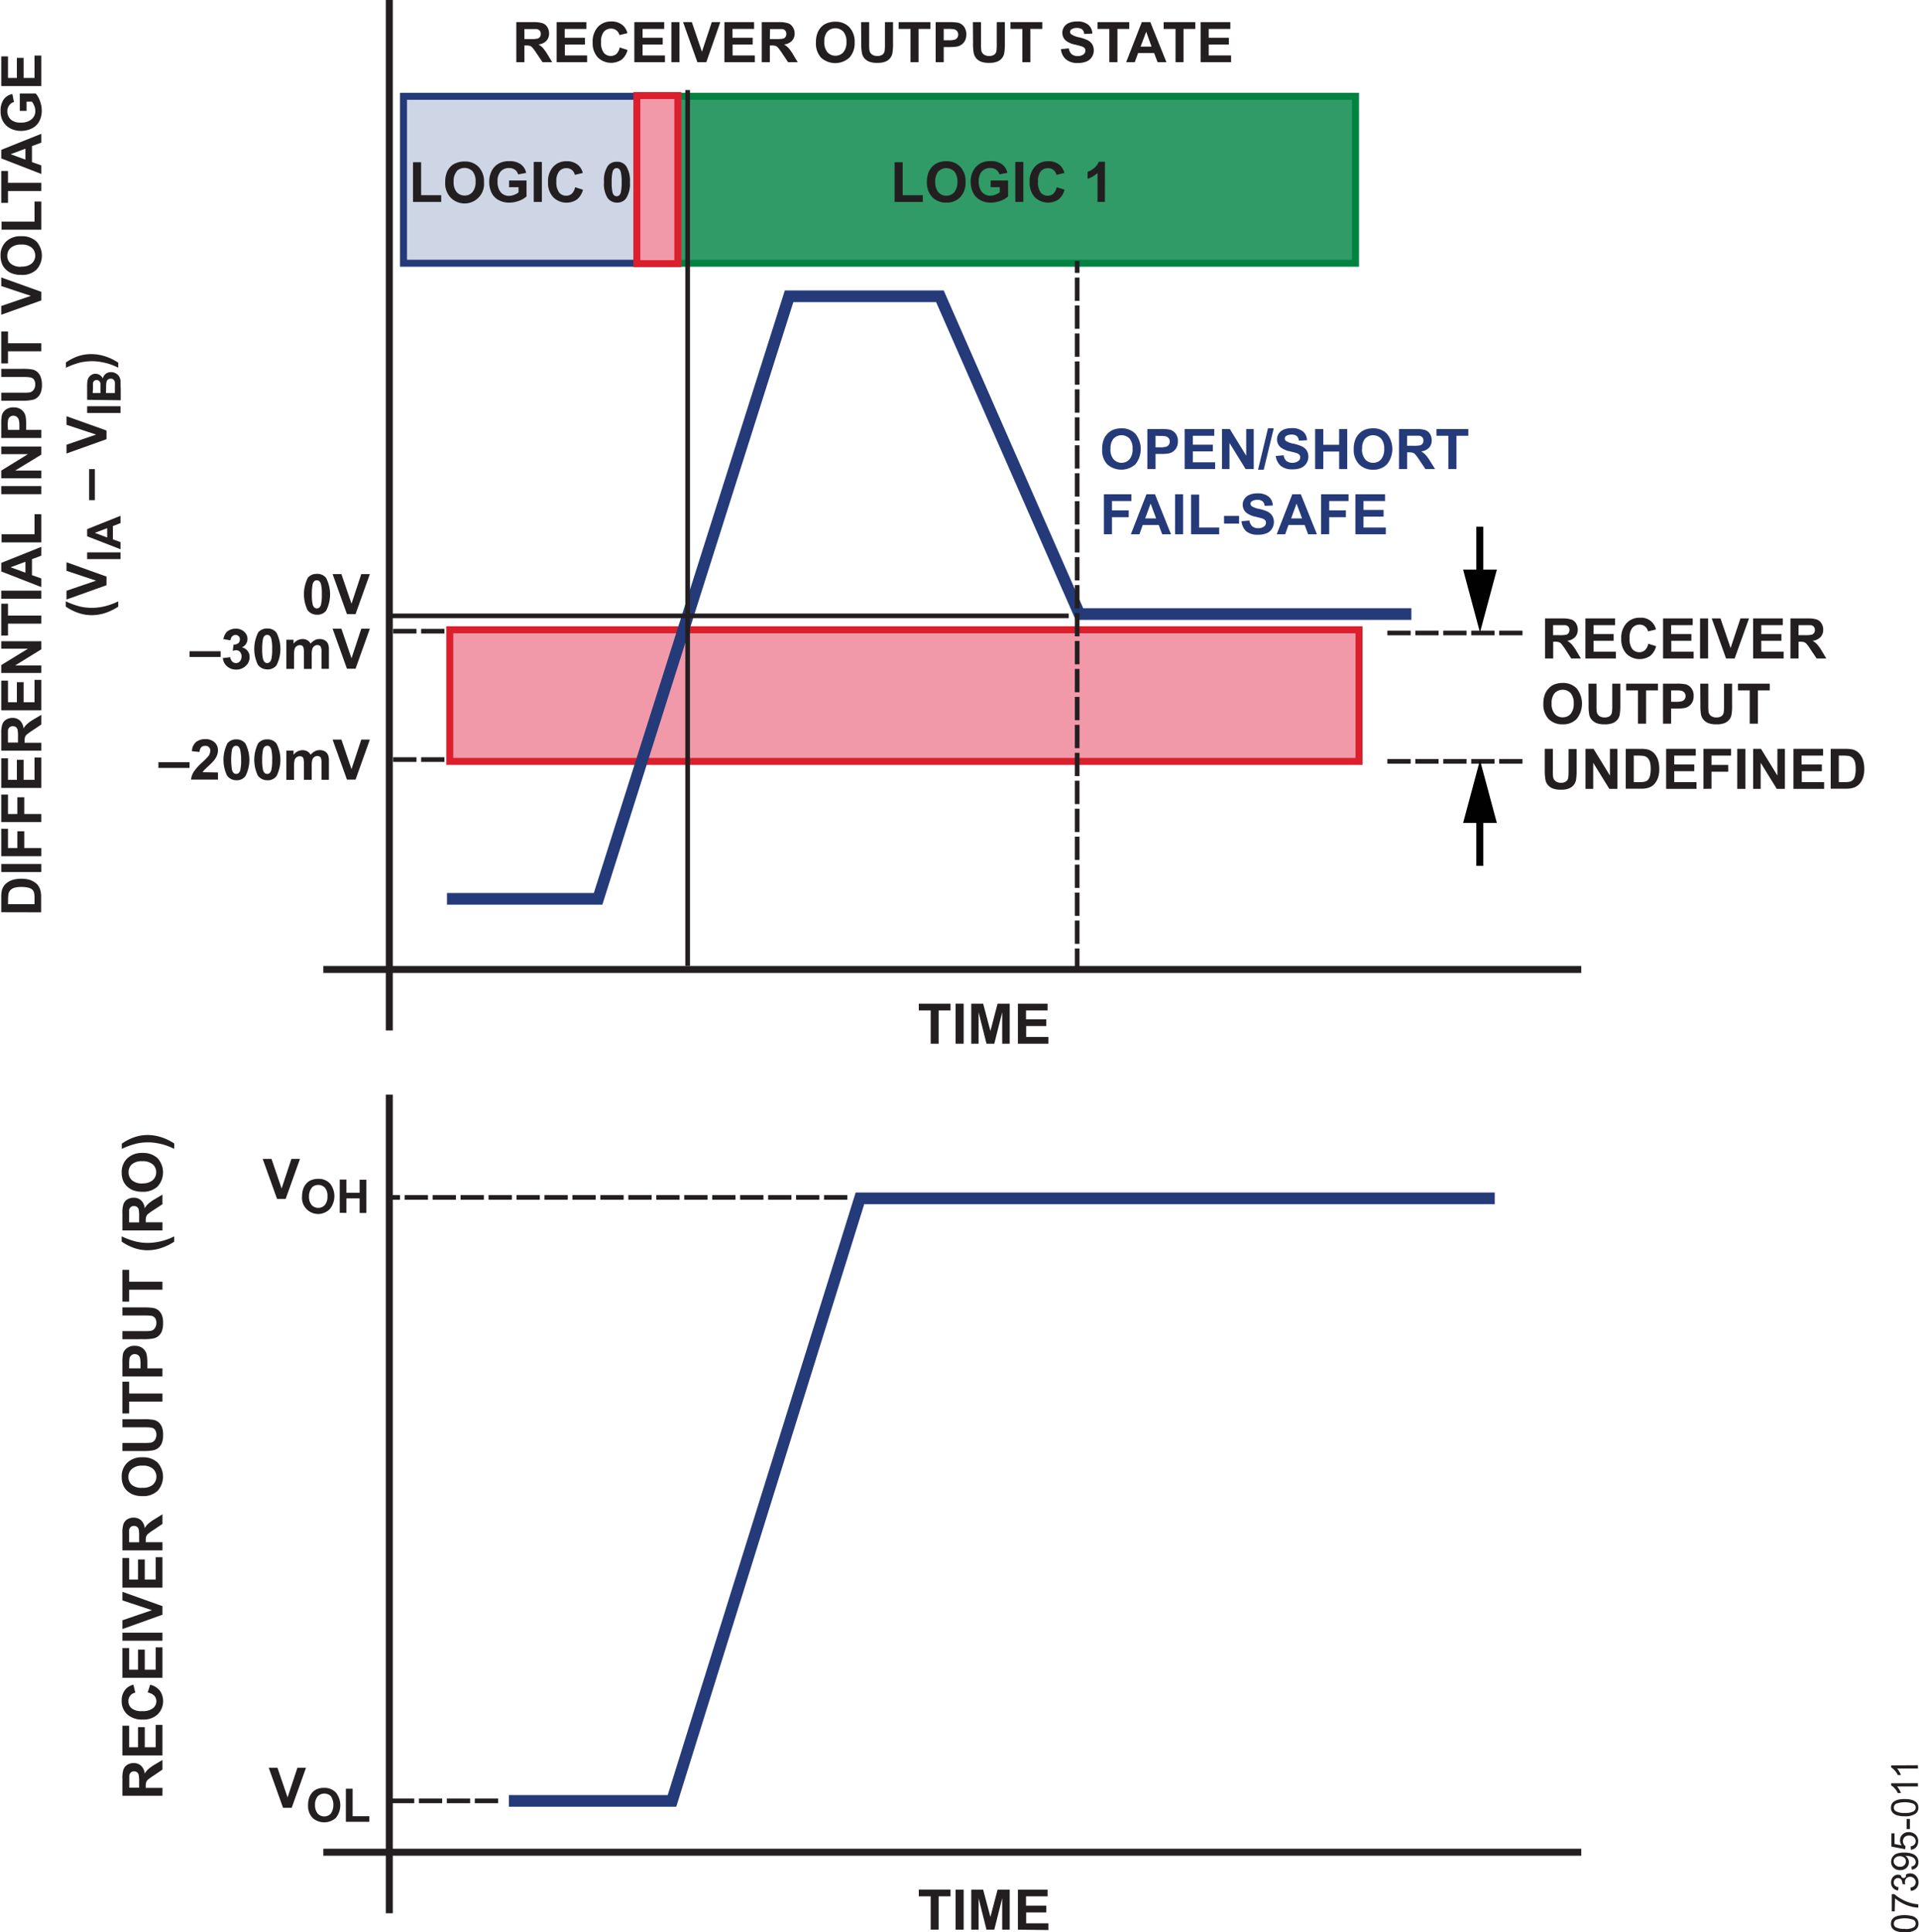 <svg id="a83bafb4-38ef-480a-ba5a-f4f7f35ccde1" data-name="a28731b1-0a77-4c5d-b22d-bf60ea8a8628" xmlns="http://www.w3.org/2000/svg" width="5.72in" height="5.76in" viewBox="0 0 411.61 414.73"><title>07395-011</title><line x1="339.24" y1="208.07" x2="69.27" y2="208.07" fill="none" stroke="#231f20" stroke-width="1.5"/><line x1="83.43" y1="221.16" x2="83.43" fill="none" stroke="#231f20" stroke-width="1.5"/><line x1="339.24" y1="397.53" x2="69.27" y2="397.53" fill="none" stroke="#231f20" stroke-width="1.5"/><line x1="83.43" y1="410.63" x2="83.43" y2="234.94" fill="none" stroke="#231f20" stroke-width="1.5"/><polyline points="110.35 386.51 144.1 386.51 184.44 257.19 319.43 257.19" fill="none" stroke="#253a79" stroke-linecap="square" stroke-width="2.5"/><line x1="181.23" y1="256.99" x2="83.66" y2="256.99" fill="none" stroke="#231f20" stroke-linecap="square" stroke-width="1" stroke-dasharray="4 2"/><line x1="106.28" y1="386.51" x2="83.54" y2="386.51" fill="none" stroke="#231f20" stroke-linecap="square" stroke-width="1" stroke-dasharray="4 2"/><line x1="94.76" y1="135.47" x2="84.32" y2="135.47" fill="none" stroke="#231f20" stroke-linecap="square" stroke-width="1" stroke-dasharray="4 2"/><line x1="94.76" y1="163.02" x2="84.32" y2="163.02" fill="none" stroke="#231f20" stroke-linecap="square" stroke-width="1" stroke-dasharray="4 2"/><line x1="326.13" y1="135.85" x2="296.85" y2="135.85" fill="none" stroke="#231f20" stroke-linecap="square" stroke-width="1" stroke-dasharray="4 2"/><line x1="326.13" y1="163.4" x2="296.85" y2="163.4" fill="none" stroke="#231f20" stroke-linecap="square" stroke-width="1" stroke-dasharray="4 2"/><rect x="86.48" y="20.67" width="54.28" height="35.83" fill="#ced6e5" stroke="#253a79" stroke-linecap="square" stroke-width="1.5"/><rect x="142.74" y="20.67" width="148.06" height="35.83" fill="#309b66" stroke="#008341" stroke-linecap="square" stroke-width="1.5"/><rect x="136.56" y="20.51" width="8.8" height="36.08" fill="#f199a9" stroke="#db1f2c" stroke-linecap="square" stroke-width="1.5"/><rect x="96.41" y="135.17" width="195.14" height="28.25" fill="#f199a9" stroke="#db1f2c" stroke-linecap="square" stroke-width="1.5"/><polyline points="97.06 192.91 128.24 192.91 169.23 63.59 201.6 63.59 231.54 131.79 301.53 131.79" fill="none" stroke="#253a79" stroke-linecap="square" stroke-width="2.5"/><line x1="231.06" y1="208.07" x2="231.06" y2="56.49" fill="none" stroke="#231f20" stroke-linecap="square" stroke-width="1" stroke-dasharray="4 2"/><path d="M236.54,96.43a5.41,5.41,0,0,1,.39-2.21,3.79,3.79,0,0,1,.8-1.18,3.46,3.46,0,0,1,1.11-.77,4.64,4.64,0,0,1,1.85-.34,4,4,0,0,1,3,1.18,5.27,5.27,0,0,1,0,6.53,4.54,4.54,0,0,1-6.07,0A4.43,4.43,0,0,1,236.54,96.43Zm1.78-.06a3.15,3.15,0,0,0,.68,2.21,2.31,2.31,0,0,0,3.41,0,3.33,3.33,0,0,0,.66-2.24,3.26,3.26,0,0,0-.64-2.2,2.4,2.4,0,0,0-3.38-.07l-.07.07a3.24,3.24,0,0,0-.64,2.23Z" transform="translate(-0.12)" fill="#253a79"/><path d="M246.24,100.67V92.08H249a9.61,9.61,0,0,1,2.07.13,2.28,2.28,0,0,1,1.23.84,2.62,2.62,0,0,1,.5,1.67,2.9,2.9,0,0,1-.29,1.33,2.5,2.5,0,0,1-.73.85,2.47,2.47,0,0,1-.89.4,9.09,9.09,0,0,1-1.8.13H248v3.24ZM248,93.53V96h.94a4.3,4.3,0,0,0,1.38-.14,1.12,1.12,0,0,0,.73-1.09,1.13,1.13,0,0,0-.27-.77,1.28,1.28,0,0,0-.7-.38,8.79,8.79,0,0,0-1.25-.06Z" transform="translate(-0.12)" fill="#253a79"/><path d="M254.25,100.67V92.08h6.35v1.45H256v1.91h4.3v1.44H256v2.34h4.79v1.45Z" transform="translate(-0.12)" fill="#253a79"/><path d="M262.26,100.67V92.08h1.68l3.52,5.73V92.08h1.61v8.59h-1.74l-3.46-5.6v5.6Z" transform="translate(-0.12)" fill="#253a79"/><path d="M270,100.81l2.13-8.88h1.24l-2.15,8.88Z" transform="translate(-0.12)" fill="#253a79"/><path d="M273.8,97.87l1.69-.16a2,2,0,0,0,.62,1.25,2.26,2.26,0,0,0,2.51,0,1,1,0,0,0,.43-.83.77.77,0,0,0-.18-.52,1.45,1.45,0,0,0-.62-.37c-.21-.07-.67-.19-1.39-.37a4.93,4.93,0,0,1-2-.85,2.28,2.28,0,0,1-.79-1.73,2.22,2.22,0,0,1,.37-1.23,2.45,2.45,0,0,1,1.07-.87,4.47,4.47,0,0,1,1.69-.3,3.66,3.66,0,0,1,2.44.71,2.51,2.51,0,0,1,.86,1.89l-1.74.08a1.47,1.47,0,0,0-.47-1,1.71,1.71,0,0,0-1.1-.29,2.08,2.08,0,0,0-1.19.31.65.65,0,0,0,0,1.05,4.36,4.36,0,0,0,1.59.58,8.71,8.71,0,0,1,1.87.61,2.44,2.44,0,0,1,1,.88,2.64,2.64,0,0,1-1.23,3.71,4.75,4.75,0,0,1-1.87.31,3.76,3.76,0,0,1-2.5-.75A3.34,3.34,0,0,1,273.8,97.87Z" transform="translate(-0.12)" fill="#253a79"/><path d="M282.25,100.67V92.08H284v3.38h3.4V92.08h1.74v8.59h-1.74V96.91H284v3.76Z" transform="translate(-0.12)" fill="#253a79"/><path d="M290.53,96.43a5.58,5.58,0,0,1,.39-2.21,4.17,4.17,0,0,1,.8-1.18,3.69,3.69,0,0,1,1.11-.77,4.71,4.71,0,0,1,1.85-.34,4,4,0,0,1,3,1.18,5.25,5.25,0,0,1,0,6.53,4,4,0,0,1-3,1.17,4.08,4.08,0,0,1-3-1.16A4.45,4.45,0,0,1,290.53,96.43Zm1.78-.06a3.25,3.25,0,0,0,.68,2.21,2.2,2.2,0,0,0,1.71.75,2.16,2.16,0,0,0,1.7-.75,3.29,3.29,0,0,0,.67-2.24,3.22,3.22,0,0,0-.65-2.2,2.4,2.4,0,0,0-3.38-.07l-.07.07a3.25,3.25,0,0,0-.63,2.23Z" transform="translate(-0.12)" fill="#253a79"/><path d="M300.25,100.67V92.08h3.65a6.13,6.13,0,0,1,2,.23,2,2,0,0,1,1,.82,2.51,2.51,0,0,1,.37,1.36,2.31,2.31,0,0,1-.56,1.59,2.74,2.74,0,0,1-1.7.8,4.63,4.63,0,0,1,.93.72,9.79,9.79,0,0,1,1,1.39l1.05,1.68h-2.07l-1.26-1.87a11.19,11.19,0,0,0-.91-1.26,1.25,1.25,0,0,0-.52-.36,2.9,2.9,0,0,0-.88-.1H302v3.59Zm1.73-5h1.29a6.7,6.7,0,0,0,1.55-.1,1,1,0,0,0,.49-.37,1,1,0,0,0,.18-.64,1,1,0,0,0-.23-.7,1.17,1.17,0,0,0-.66-.34H302Z" transform="translate(-0.12)" fill="#253a79"/><path d="M310.84,100.67V93.53h-2.55V92.08h6.83v1.45h-2.54v7.14Z" transform="translate(-0.12)" fill="#253a79"/><path d="M236.92,114.67v-8.59h5.89v1.45h-4.16v2h3.59V111h-3.59v3.65Z" transform="translate(-0.12)" fill="#253a79"/><path d="M251.32,114.67h-1.89l-.75-2h-3.43l-.71,2H242.7l3.35-8.59h1.83Zm-3.19-3.4-1.19-3.19-1.16,3.19Z" transform="translate(-0.12)" fill="#253a79"/><path d="M252.19,114.67v-8.59h1.73v8.59Z" transform="translate(-0.12)" fill="#253a79"/><path d="M255.62,114.67v-8.52h1.74v7.07h4.3v1.45Z" transform="translate(-0.12)" fill="#253a79"/><path d="M262.7,112.38v-1.65h3.23v1.65Z" transform="translate(-0.12)" fill="#253a79"/><path d="M266.45,111.87l1.69-.16a2.1,2.1,0,0,0,.62,1.25,1.89,1.89,0,0,0,1.25.4,2,2,0,0,0,1.27-.36,1,1,0,0,0,.42-.83.77.77,0,0,0-.18-.52,1.45,1.45,0,0,0-.62-.37c-.2-.07-.67-.19-1.39-.37a4.93,4.93,0,0,1-2-.85,2.28,2.28,0,0,1-.42-3,2.36,2.36,0,0,1,1.08-.87,4.28,4.28,0,0,1,1.69-.3,3.63,3.63,0,0,1,2.43.71,2.44,2.44,0,0,1,.86,1.89l-1.73.08a1.49,1.49,0,0,0-.48-1,1.71,1.71,0,0,0-1.1-.29,2.07,2.07,0,0,0-1.18.31.63.63,0,0,0-.28.53.69.69,0,0,0,.26.52,4.55,4.55,0,0,0,1.59.58,8,8,0,0,1,1.87.61,2.44,2.44,0,0,1,.95.88,2.66,2.66,0,0,1-.06,2.75,2.41,2.41,0,0,1-1.16,1,4.94,4.94,0,0,1-1.87.31,3.77,3.77,0,0,1-2.51-.75A3.38,3.38,0,0,1,266.45,111.87Z" transform="translate(-0.12)" fill="#253a79"/><path d="M282.64,114.67h-1.89l-.75-2h-3.47l-.71,2H274l3.35-8.59h1.83Zm-3.19-3.4-1.19-3.19-1.16,3.19Z" transform="translate(-0.12)" fill="#253a79"/><path d="M283.53,114.67v-8.59h5.89v1.45h-4.15v2h3.58V111h-3.58v3.65Z" transform="translate(-0.12)" fill="#253a79"/><path d="M290.89,114.67v-8.59h6.37v1.45h-4.63v1.91h4.31v1.44h-4.31v2.34h4.79v1.45Z" transform="translate(-0.12)" fill="#253a79"/><path d="M199.74,224v-7.14h-2.55v-1.45H204v1.45h-2.55V224Z" transform="translate(-0.12)" fill="#231f20"/><path d="M205.08,224v-8.59h1.74V224Z" transform="translate(-0.12)" fill="#231f20"/><path d="M208.45,224v-8.59H211l1.56,5.86,1.54-5.86h2.6V224h-1.61v-6.76l-1.7,6.76h-1.67l-1.7-6.76V224Z" transform="translate(-0.12)" fill="#231f20"/><path d="M218.46,224v-8.59h6.37v1.45H220.2v1.91h4.34v1.44h-4.31v2.34H225V224Z" transform="translate(-0.12)" fill="#231f20"/><path d="M199.74,414.15V407h-2.55v-1.45H204V407h-2.55v7.14Z" transform="translate(-0.12)" fill="#231f20"/><path d="M205.08,414.15v-8.59h1.74v8.59Z" transform="translate(-0.12)" fill="#231f20"/><path d="M208.45,414.15v-8.59H211l1.56,5.86,1.54-5.86h2.6v8.59h-1.61v-6.76l-1.7,6.76h-1.67l-1.7-6.76v6.76Z" transform="translate(-0.12)" fill="#231f20"/><path d="M218.46,414.15v-8.59h6.37V407H220.2V409h4.34v1.45h-4.31v2.33H225v1.45Z" transform="translate(-0.12)" fill="#231f20"/><path d="M110.81,13.34V4.75h3.65a6.17,6.17,0,0,1,2,.24,1.92,1.92,0,0,1,1,.82,2.46,2.46,0,0,1,.38,1.35,2.28,2.28,0,0,1-.57,1.6,2.81,2.81,0,0,1-1.7.79,4.63,4.63,0,0,1,.93.72,11.49,11.49,0,0,1,1,1.4l1,1.67h-2.07l-1.26-1.87a12.6,12.6,0,0,0-.91-1.26,1.43,1.43,0,0,0-.52-.36,3.22,3.22,0,0,0-.87-.09h-.32v3.58Zm1.74-4.95h1.29a6.83,6.83,0,0,0,1.56-.11,1,1,0,0,0,.48-.36,1.14,1.14,0,0,0,.18-.65,1.05,1.05,0,0,0-.23-.7,1.13,1.13,0,0,0-.66-.33h-2.62Z" transform="translate(-0.12)" fill="#231f20"/><path d="M119.47,13.34V4.75h6.37V6.21H121.2v1.9h4.35V9.56h-4.32V11.9H126v1.44Z" transform="translate(-0.12)" fill="#231f20"/><path d="M133,10.19l1.68.53a3.88,3.88,0,0,1-1.28,2.09,4.07,4.07,0,0,1-5.1-.49,4.46,4.46,0,0,1-1.1-3.2,4.65,4.65,0,0,1,1.11-3.33,3.75,3.75,0,0,1,2.91-1.18,3.56,3.56,0,0,1,2.56.93,3.44,3.44,0,0,1,.88,1.58l-1.72.41a1.8,1.8,0,0,0-.63-1,1.88,1.88,0,0,0-1.18-.39,2,2,0,0,0-1.55.69A3.29,3.29,0,0,0,129,9a3.6,3.6,0,0,0,.58,2.32,1.91,1.91,0,0,0,1.53.69,1.81,1.81,0,0,0,1.19-.44A2.62,2.62,0,0,0,133,10.19Z" transform="translate(-0.12)" fill="#231f20"/><path d="M136.14,13.34V4.75h6.41V6.21h-4.64v1.9h4.32V9.56h-4.32V11.9h4.8v1.44Z" transform="translate(-0.12)" fill="#231f20"/><path d="M144.09,13.34V4.75h1.74v8.59Z" transform="translate(-0.12)" fill="#231f20"/><path d="M149.67,13.34,146.6,4.75h1.88l2.17,6.36,2.11-6.36h1.83l-3,8.59Z" transform="translate(-0.12)" fill="#231f20"/><path d="M155.47,13.34V4.75h6.37V6.21h-4.63v1.9h4.33V9.56h-4.31V11.9H162v1.44Z" transform="translate(-0.12)" fill="#231f20"/><path d="M163.48,13.34V4.75h3.65a6.1,6.1,0,0,1,2,.24,1.89,1.89,0,0,1,1,.82,2.41,2.41,0,0,1,.41,1.35,2.24,2.24,0,0,1-.57,1.6,2.76,2.76,0,0,1-1.7.79,4.37,4.37,0,0,1,.93.72,10.5,10.5,0,0,1,1,1.4l1,1.67h-2.07l-1.25-1.87a12.7,12.7,0,0,0-.92-1.26,1.35,1.35,0,0,0-.52-.36,3.14,3.14,0,0,0-.87-.09h-.35v3.58Zm1.74-4.95h1.32a6.75,6.75,0,0,0,1.56-.11.87.87,0,0,0,.48-.36,1.07,1.07,0,0,0,.18-.65,1.05,1.05,0,0,0-.23-.7,1,1,0,0,0-.66-.33h-2.61Z" transform="translate(-0.12)" fill="#231f20"/><path d="M175.12,9.1a5.37,5.37,0,0,1,.4-2.2,4.17,4.17,0,0,1,.8-1.18A3.22,3.22,0,0,1,177.43,5a4.71,4.71,0,0,1,1.85-.34,4,4,0,0,1,3,1.18,4.5,4.5,0,0,1,1.14,3.27,4.54,4.54,0,0,1-1.13,3.26,4.53,4.53,0,0,1-6.08,0A4.49,4.49,0,0,1,175.12,9.1Zm1.79-.1a3.31,3.31,0,0,0,.67,2.21,2.33,2.33,0,0,0,3.27.16l.15-.16A3.25,3.25,0,0,0,181.66,9,3.21,3.21,0,0,0,181,6.8a2.39,2.39,0,0,0-3.45,0A3.24,3.24,0,0,0,176.91,9Z" transform="translate(-0.12)" fill="#231f20"/><path d="M184.8,4.75h1.74V9.41a8.51,8.51,0,0,0,.07,1.43,1.36,1.36,0,0,0,.53.85,1.87,1.87,0,0,0,1.14.32,1.77,1.77,0,0,0,1.12-.3,1.2,1.2,0,0,0,.45-.75,10.06,10.06,0,0,0,.07-1.45V4.75h1.74V9.27a11.36,11.36,0,0,1-.14,2.18,2.42,2.42,0,0,1-.52,1.08,2.52,2.52,0,0,1-1,.7,4.42,4.42,0,0,1-1.65.26,4.78,4.78,0,0,1-1.87-.28,2.9,2.9,0,0,1-1-.74,2.65,2.65,0,0,1-.48-1,10.63,10.63,0,0,1-.17-2.18Z" transform="translate(-0.12)" fill="#231f20"/><path d="M195.41,13.34V6.21h-2.55V4.75h6.83V6.21h-2.55v7.13Z" transform="translate(-0.12)" fill="#231f20"/><path d="M200.81,13.34V4.75h2.78a10.92,10.92,0,0,1,2.06.13,2.27,2.27,0,0,1,1.24.84,2.73,2.73,0,0,1,.5,1.68,2.9,2.9,0,0,1-.29,1.33,2.35,2.35,0,0,1-.73.84,2.72,2.72,0,0,1-.9.41,10.89,10.89,0,0,1-1.8.12h-1.13v3.24Zm1.73-7.13V8.64h1a4.53,4.53,0,0,0,1.37-.13,1.12,1.12,0,0,0,.54-.42,1.22,1.22,0,0,0,.2-.67,1.1,1.1,0,0,0-.28-.77,1.11,1.11,0,0,0-.69-.38,8.65,8.65,0,0,0-1.25-.06Z" transform="translate(-0.12)" fill="#231f20"/><path d="M208.8,4.75h1.74V9.41a8.51,8.51,0,0,0,.07,1.43,1.36,1.36,0,0,0,.53.85,1.83,1.83,0,0,0,1.14.32,1.77,1.77,0,0,0,1.12-.3,1.2,1.2,0,0,0,.45-.75,10.06,10.06,0,0,0,.07-1.45V4.75h1.74V9.27a12.23,12.23,0,0,1-.14,2.18,2.42,2.42,0,0,1-.52,1.08,2.59,2.59,0,0,1-1,.7,4.42,4.42,0,0,1-1.65.26,4.75,4.75,0,0,1-1.87-.28,2.72,2.72,0,0,1-1-.74,2.51,2.51,0,0,1-.48-1,10,10,0,0,1-.17-2.18Z" transform="translate(-0.12)" fill="#231f20"/><path d="M219.41,13.34V6.21h-2.55V4.75h6.83V6.21h-2.55v7.13Z" transform="translate(-0.12)" fill="#231f20"/><path d="M227.7,10.55l1.69-.17a2,2,0,0,0,.62,1.25,1.88,1.88,0,0,0,1.25.4,2,2,0,0,0,1.27-.35,1.09,1.09,0,0,0,.42-.83.8.8,0,0,0-.18-.52,1.41,1.41,0,0,0-.62-.37c-.21-.07-.67-.2-1.39-.38a4.69,4.69,0,0,1-2-.85A2.2,2.2,0,0,1,228,7a2.19,2.19,0,0,1,.37-1.22,2.31,2.31,0,0,1,1.08-.87,4.22,4.22,0,0,1,1.69-.3,3.54,3.54,0,0,1,2.43.71,2.54,2.54,0,0,1,.86,1.89l-1.74.08a1.47,1.47,0,0,0-.47-1,1.79,1.79,0,0,0-1.1-.29,2.06,2.06,0,0,0-1.19.31.65.65,0,0,0-.14.92.93.93,0,0,0,.14.14,4.62,4.62,0,0,0,1.6.63,8.38,8.38,0,0,1,1.87.62,2.4,2.4,0,0,1,1,.87,2.61,2.61,0,0,1,.34,1.37,2.53,2.53,0,0,1-1.57,2.34,4.77,4.77,0,0,1-1.86.32,3.71,3.71,0,0,1-2.51-.76A3.22,3.22,0,0,1,227.7,10.55Z" transform="translate(-0.12)" fill="#231f20"/><path d="M238.08,13.34V6.21h-2.54V4.75h6.82V6.21h-2.54v7.13Z" transform="translate(-0.12)" fill="#231f20"/><path d="M250.33,13.34h-1.89l-.75-1.95h-3.43l-.72,1.95H241.7l3.35-8.59h1.83ZM247.14,10,246,6.81,244.79,10Z" transform="translate(-0.12)" fill="#231f20"/><path d="M252.29,13.34V6.21h-2.55V4.75h6.8V6.21H254v7.13Z" transform="translate(-0.12)" fill="#231f20"/><path d="M257.68,13.34V4.75h6.37V6.21h-4.64v1.9h4.32V9.56h-4.32V11.9h4.8v1.44Z" transform="translate(-0.12)" fill="#231f20"/><path d="M88.64,43.34V34.82h1.74v7.07h4.31v1.45Z" transform="translate(-0.12)" fill="#231f20"/><path d="M95.55,39.1a5.47,5.47,0,0,1,.39-2.2,3.79,3.79,0,0,1,.8-1.18A3.11,3.11,0,0,1,97.88,35a4.53,4.53,0,0,1,1.85-.34,4,4,0,0,1,3,1.17,4.51,4.51,0,0,1,1.14,3.28,4.18,4.18,0,0,1-7.2,3.25A4.43,4.43,0,0,1,95.55,39.1Zm1.81-.1A3.22,3.22,0,0,0,98,41.21a2.24,2.24,0,0,0,1.71.76,2.21,2.21,0,0,0,1.7-.75,3.35,3.35,0,0,0,.66-2.24,3.29,3.29,0,0,0-.64-2.21,2.41,2.41,0,0,0-3.41-.05l0,.05A3.24,3.24,0,0,0,97.36,39Z" transform="translate(-0.12)" fill="#231f20"/><path d="M109.26,40.18V38.74H113v3.42a5,5,0,0,1-1.58.93,6,6,0,0,1-2.1.4,4.7,4.7,0,0,1-2.35-.57,3.54,3.54,0,0,1-1.5-1.61A5.21,5.21,0,0,1,105,39a5,5,0,0,1,.56-2.39,3.81,3.81,0,0,1,1.65-1.6,4.43,4.43,0,0,1,2.06-.42,4,4,0,0,1,2.5.67,3,3,0,0,1,1.15,1.85l-1.72.32a1.84,1.84,0,0,0-.68-1,2.08,2.08,0,0,0-1.25-.36,2.33,2.33,0,0,0-1.81.72,3,3,0,0,0-.67,2.19,3.38,3.38,0,0,0,.68,2.29,2.28,2.28,0,0,0,1.78.77,3.16,3.16,0,0,0,1.09-.22,3.59,3.59,0,0,0,.94-.52V40.18Z" transform="translate(-0.12)" fill="#231f20"/><path d="M114.55,43.34V34.75h1.74v8.59Z" transform="translate(-0.12)" fill="#231f20"/><path d="M123.43,40.18l1.68.54a3.83,3.83,0,0,1-1.29,2.09,4,4,0,0,1-5.09-.49,4.43,4.43,0,0,1-1.11-3.2,4.64,4.64,0,0,1,1.11-3.33,3.75,3.75,0,0,1,2.91-1.18,3.56,3.56,0,0,1,2.56.93,3.31,3.31,0,0,1,.88,1.58l-1.71.41a1.91,1.91,0,0,0-.64-1.06,1.84,1.84,0,0,0-1.17-.38,2,2,0,0,0-1.55.68,3.3,3.3,0,0,0-.6,2.22,3.56,3.56,0,0,0,.59,2.32,1.89,1.89,0,0,0,1.55.69,1.79,1.79,0,0,0,1.19-.44A2.74,2.74,0,0,0,123.43,40.18Z" transform="translate(-0.12)" fill="#231f20"/><path d="M132.35,34.72a2.32,2.32,0,0,1,2,.89,5.73,5.73,0,0,1,.84,3.5,5.7,5.7,0,0,1-.85,3.5,2.35,2.35,0,0,1-1.94.88,2.45,2.45,0,0,1-2-1,5.6,5.6,0,0,1-.77-3.43,5.63,5.63,0,0,1,.84-3.49A2.32,2.32,0,0,1,132.35,34.72Zm0,1.36a.78.78,0,0,0-.53.19,1.26,1.26,0,0,0-.37.69,9.1,9.1,0,0,0-.17,2.15,9,9,0,0,0,.15,2.07,1.5,1.5,0,0,0,.39.76.83.83,0,0,0,.53.18.86.86,0,0,0,.53-.19,1.31,1.31,0,0,0,.37-.68,10.3,10.3,0,0,0,.17-2.14,9.63,9.63,0,0,0-.16-2.08,1.52,1.52,0,0,0-.38-.76A.86.86,0,0,0,132.35,36.08Z" transform="translate(-0.12)" fill="#231f20"/><path d="M192,43.34V34.82h1.73v7.07h4.32v1.45Z" transform="translate(-0.12)" fill="#231f20"/><path d="M198.93,39.1a5.47,5.47,0,0,1,.39-2.2,4.17,4.17,0,0,1,.8-1.18,3,3,0,0,1,1.11-.77,4.53,4.53,0,0,1,1.85-.34,4,4,0,0,1,3,1.17,4.51,4.51,0,0,1,1.14,3.28,4.46,4.46,0,0,1-1.13,3.25,4,4,0,0,1-3,1.18,4.09,4.09,0,0,1-3-1.17A4.46,4.46,0,0,1,198.93,39.1Zm1.79-.06a3.21,3.21,0,0,0,.67,2.21,2.24,2.24,0,0,0,1.71.76,2.21,2.21,0,0,0,1.7-.75,3.29,3.29,0,0,0,.67-2.24,3.25,3.25,0,0,0-.65-2.21,2.41,2.41,0,0,0-3.45,0,3.27,3.27,0,0,0-.65,2.18Z" transform="translate(-0.12)" fill="#231f20"/><path d="M212.61,40.18V38.74h3.74v3.42a4.85,4.85,0,0,1-1.58.93,6.25,6.25,0,0,1-2.09.4,4.7,4.7,0,0,1-2.35-.57,3.62,3.62,0,0,1-1.51-1.61,5.49,5.49,0,0,1-.5-2.29,4.84,4.84,0,0,1,.56-2.39A3.74,3.74,0,0,1,210.54,35a4.31,4.31,0,0,1,2-.42,4,4,0,0,1,2.5.67,3,3,0,0,1,1.16,1.85l-1.72.32a1.77,1.77,0,0,0-.69-1,2.08,2.08,0,0,0-1.25-.36,2.34,2.34,0,0,0-1.8.72,3,3,0,0,0-.68,2.14,3.38,3.38,0,0,0,.68,2.29,2.29,2.29,0,0,0,1.8.79,3.16,3.16,0,0,0,1.09-.22,3.76,3.76,0,0,0,.94-.52V40.18Z" transform="translate(-0.12)" fill="#231f20"/><path d="M217.9,43.34V34.75h1.73v8.59Z" transform="translate(-0.12)" fill="#231f20"/><path d="M226.78,40.18l1.68.54a3.91,3.91,0,0,1-1.28,2.09,4.07,4.07,0,0,1-5.1-.49,4.48,4.48,0,0,1-1.1-3.2,4.64,4.64,0,0,1,1.11-3.33A3.75,3.75,0,0,1,225,34.61a3.56,3.56,0,0,1,2.56.93,3.39,3.39,0,0,1,.88,1.58l-1.72.41a1.84,1.84,0,0,0-.63-1.06,1.87,1.87,0,0,0-1.18-.38,2,2,0,0,0-1.55.68,3.35,3.35,0,0,0-.59,2.22,3.61,3.61,0,0,0,.58,2.32,1.89,1.89,0,0,0,1.53.7,1.84,1.84,0,0,0,1.19-.44A2.65,2.65,0,0,0,226.78,40.18Z" transform="translate(-0.12)" fill="#231f20"/><path d="M237.13,43.34h-1.59v-6.2a5.72,5.72,0,0,1-2.13,1.24V36.89a5,5,0,0,0,1.4-.8,3.17,3.17,0,0,0,1-1.37h1.33Z" transform="translate(-0.12)" fill="#231f20"/><line x1="317.47" y1="113.05" x2="317.47" y2="124.72" fill="none" stroke="#010101" stroke-width="1.5"/><polygon points="313.89 122.26 317.51 135.75 321.13 122.26 313.89 122.26" fill="#010101"/><line x1="317.47" y1="185.83" x2="317.47" y2="174.16" fill="none" stroke="#010101" stroke-width="1.5"/><polygon points="313.89 176.62 317.51 163.13 321.13 176.62 313.89 176.62" fill="#010101"/><path d="M331.59,141.32v-8.59h3.65a6.44,6.44,0,0,1,2,.23,2,2,0,0,1,1,.82,2.51,2.51,0,0,1,.37,1.36,2.31,2.31,0,0,1-.56,1.59,2.82,2.82,0,0,1-1.7.8,4.29,4.29,0,0,1,.93.72,9.26,9.26,0,0,1,1,1.39l1,1.68h-2.07L336,139.45a12.6,12.6,0,0,0-.91-1.26,1.17,1.17,0,0,0-.52-.36,2.65,2.65,0,0,0-.88-.1h-.35v3.59Zm1.73-5h1.29a7.3,7.3,0,0,0,1.55-.1,1,1,0,0,0,.49-.37,1.13,1.13,0,0,0,.18-.64,1,1,0,0,0-.23-.7,1.09,1.09,0,0,0-.66-.34h-2.62Z" transform="translate(-0.12)" fill="#231f20"/><path d="M340.25,141.32v-8.59h6.37v1.45H342v1.91h4.32v1.44H342v2.34h4.8v1.45Z" transform="translate(-0.12)" fill="#231f20"/><path d="M353.75,138.16l1.68.53a3.83,3.83,0,0,1-1.29,2.09,4.06,4.06,0,0,1-5.09-.48,4.48,4.48,0,0,1-1.1-3.2,4.64,4.64,0,0,1,1.11-3.33,3.76,3.76,0,0,1,2.91-1.19,3.25,3.25,0,0,1,3.44,2.52l-1.72.41a1.8,1.8,0,0,0-1.81-1.45,2,2,0,0,0-1.55.69,3.3,3.3,0,0,0-.59,2.22,3.55,3.55,0,0,0,.58,2.32,1.92,1.92,0,0,0,1.52.69,1.76,1.76,0,0,0,1.19-.44A2.57,2.57,0,0,0,353.75,138.16Z" transform="translate(-0.12)" fill="#231f20"/><path d="M356.92,141.32v-8.59h6.36v1.45h-4.63v1.91H363v1.44h-4.31v2.34h4.79v1.45Z" transform="translate(-0.12)" fill="#231f20"/><path d="M364.86,141.32v-8.59h1.73v8.59Z" transform="translate(-0.12)" fill="#231f20"/><path d="M370.44,141.32l-3.07-8.59h1.88l2.17,6.36,2.11-6.36h1.84l-3.08,8.59Z" transform="translate(-0.12)" fill="#231f20"/><path d="M376.25,141.32v-8.59h6.37v1.45H378v1.91h4.32v1.44H378v2.34h4.8v1.45Z" transform="translate(-0.12)" fill="#231f20"/><path d="M384.26,141.32v-8.59h3.65a6.13,6.13,0,0,1,2,.23,1.92,1.92,0,0,1,1,.82,2.41,2.41,0,0,1,.38,1.36,2.28,2.28,0,0,1-.57,1.59,2.77,2.77,0,0,1-1.7.8,4.07,4.07,0,0,1,.93.72,8.6,8.6,0,0,1,1,1.39l1,1.68h-2.07l-1.26-1.87a11.19,11.19,0,0,0-.91-1.26,1.17,1.17,0,0,0-.52-.36,2.53,2.53,0,0,0-.87-.1H386v3.59Zm1.73-5h1.29a7.4,7.4,0,0,0,1.56-.1.94.94,0,0,0,.48-.37,1.06,1.06,0,0,0,.18-.64,1,1,0,0,0-.23-.7,1,1,0,0,0-.66-.34H386Z" transform="translate(-0.12)" fill="#231f20"/><path d="M331.23,151.08a5.55,5.55,0,0,1,.39-2.21,4.12,4.12,0,0,1,.8-1.17,3.2,3.2,0,0,1,1.11-.78,4.72,4.72,0,0,1,1.86-.34,4,4,0,0,1,3,1.18,5.27,5.27,0,0,1,0,6.53,4,4,0,0,1-3,1.17,4.1,4.1,0,0,1-3.05-1.16A4.49,4.49,0,0,1,331.23,151.08ZM333,151a3.21,3.21,0,0,0,.67,2.21,2.22,2.22,0,0,0,1.71.75,2.27,2.27,0,0,0,1.71-.74,3.38,3.38,0,0,0,.66-2.25,3.27,3.27,0,0,0-.65-2.2,2.39,2.39,0,0,0-3.45,0A3.28,3.28,0,0,0,333,151Z" transform="translate(-0.12)" fill="#231f20"/><path d="M340.91,146.73h1.73v4.65a8.68,8.68,0,0,0,.06,1.44,1.36,1.36,0,0,0,.53.84,1.86,1.86,0,0,0,1.15.32,1.83,1.83,0,0,0,1.11-.3,1.3,1.3,0,0,0,.45-.74,10.29,10.29,0,0,0,.08-1.46v-4.75h1.73v4.51a12.4,12.4,0,0,1-.14,2.19,2.53,2.53,0,0,1-.51,1.07,2.67,2.67,0,0,1-1,.7,4.42,4.42,0,0,1-1.65.26,4.86,4.86,0,0,1-1.86-.28,2.72,2.72,0,0,1-1-.74,2.54,2.54,0,0,1-.49-.95,10.62,10.62,0,0,1-.16-2.18Z" transform="translate(-0.12)" fill="#231f20"/><path d="M351.53,155.32v-7.14H349v-1.45h6.82v1.45h-2.54v7.14Z" transform="translate(-0.12)" fill="#231f20"/><path d="M356.91,155.32v-8.59h2.79a9.42,9.42,0,0,1,2.05.13,2.17,2.17,0,0,1,1.23.84,2.56,2.56,0,0,1,.5,1.67,2.68,2.68,0,0,1-.28,1.33,2.39,2.39,0,0,1-1.62,1.25,9.92,9.92,0,0,1-1.8.13h-1.13v3.24Zm1.74-7.14v2.44h1a4.87,4.87,0,0,0,1.37-.14,1.3,1.3,0,0,0,.54-.42,1.16,1.16,0,0,0,.19-.67,1.12,1.12,0,0,0-.27-.77,1.19,1.19,0,0,0-.7-.38,6.48,6.48,0,0,0-1.24-.06Z" transform="translate(-0.12)" fill="#231f20"/><path d="M364.9,146.73h1.73v4.65a11.56,11.56,0,0,0,.06,1.44,1.45,1.45,0,0,0,.53.84,1.9,1.9,0,0,0,1.15.32,1.79,1.79,0,0,0,1.11-.3,1.21,1.21,0,0,0,.45-.74,9,9,0,0,0,.08-1.46v-4.75h1.73v4.51a10.75,10.75,0,0,1-.14,2.19,2.31,2.31,0,0,1-.51,1.07,2.52,2.52,0,0,1-1,.7,4.36,4.36,0,0,1-1.65.26,4.92,4.92,0,0,1-1.86-.28,2.9,2.9,0,0,1-1-.74,2.69,2.69,0,0,1-.49-.95,11.37,11.37,0,0,1-.16-2.18Z" transform="translate(-0.12)" fill="#231f20"/><path d="M375.52,155.32v-7.14H373v-1.45h6.82v1.45h-2.54v7.14Z" transform="translate(-0.12)" fill="#231f20"/><path d="M331.53,160.72h1.74v4.65a8.63,8.63,0,0,0,.06,1.44,1.31,1.31,0,0,0,.53.84A1.74,1.74,0,0,0,335,168a1.7,1.7,0,0,0,1.11-.3,1.15,1.15,0,0,0,.45-.74,10.13,10.13,0,0,0,.08-1.46v-4.75h1.73v4.51a12.28,12.28,0,0,1-.14,2.19,2.33,2.33,0,0,1-.52,1.07,2.4,2.4,0,0,1-1,.7,4.05,4.05,0,0,1-1.65.26,4.58,4.58,0,0,1-1.87-.28,2.52,2.52,0,0,1-1-.74,2.27,2.27,0,0,1-.49-1,10.63,10.63,0,0,1-.17-2.18Z" transform="translate(-0.12)" fill="#231f20"/><path d="M340.27,169.31v-8.59H342l3.52,5.73v-5.73h1.61v8.59h-1.74l-3.46-5.6v5.6Z" transform="translate(-0.12)" fill="#231f20"/><path d="M348.91,160.72h3.17a6.44,6.44,0,0,1,1.63.16,3.07,3.07,0,0,1,1.3.79,4.16,4.16,0,0,1,.82,1.39,6.49,6.49,0,0,1,.28,2,5.85,5.85,0,0,1-.26,1.82,4.09,4.09,0,0,1-.92,1.52,3.09,3.09,0,0,1-1.22.69,5,5,0,0,1-1.54.18h-3.26Zm1.73,1.45v5.69h1.3a4.82,4.82,0,0,0,1-.08,1.56,1.56,0,0,0,.7-.36,2,2,0,0,0,.45-.83,5.91,5.91,0,0,0,.18-1.57,5.3,5.3,0,0,0-.18-1.53,2.26,2.26,0,0,0-.49-.83,1.75,1.75,0,0,0-.8-.41,9.87,9.87,0,0,0-1.43-.08Z" transform="translate(-0.12)" fill="#231f20"/><path d="M357.58,169.31v-8.59h6.36v1.45h-4.62v1.91h4.3v1.44h-4.3v2.34h4.78v1.45Z" transform="translate(-0.12)" fill="#231f20"/><path d="M365.59,169.31v-8.59h5.93v1.45h-4.2v2h3.59v1.46h-3.59v3.65Z" transform="translate(-0.12)" fill="#231f20"/><path d="M372.85,169.31v-8.59h1.74v8.59Z" transform="translate(-0.12)" fill="#231f20"/><path d="M376.26,169.31v-8.59h1.68l3.52,5.73v-5.73h1.61v8.59h-1.74l-3.46-5.6v5.6Z" transform="translate(-0.12)" fill="#231f20"/><path d="M384.9,169.31v-8.59h6.37v1.45h-4.63v1.91H391v1.44h-4.31v2.34h4.8v1.45Z" transform="translate(-0.12)" fill="#231f20"/><path d="M392.9,160.72h3.17a7,7,0,0,1,1.64.16,3,3,0,0,1,1.29.79,3.85,3.85,0,0,1,.82,1.39,6.2,6.2,0,0,1,.28,2,5.32,5.32,0,0,1-.26,1.82,3.6,3.6,0,0,1-.92,1.52,3.09,3.09,0,0,1-1.22.69,4.94,4.94,0,0,1-1.53.18H392.9Zm1.74,1.45v5.69h1.29a4.77,4.77,0,0,0,1-.08,1.47,1.47,0,0,0,.7-.36,1.67,1.67,0,0,0,.46-.83,5.52,5.52,0,0,0,.17-1.57,5.29,5.29,0,0,0-.17-1.53,2,2,0,0,0-.5-.83,1.7,1.7,0,0,0-.8-.41,9.58,9.58,0,0,0-1.42-.08Z" transform="translate(-0.12)" fill="#231f20"/><path d="M40.69,141v-1.23h6.67V141Z" transform="translate(-0.12)" fill="#231f20"/><path d="M47.83,141.24l1.6-.19a1.46,1.46,0,0,0,.41.93,1.14,1.14,0,0,0,.8.33,1.11,1.11,0,0,0,.86-.39,1.54,1.54,0,0,0,.34-1,1.34,1.34,0,0,0-.33-1,1,1,0,0,0-.81-.36,2.4,2.4,0,0,0-.75.12l.18-1.34a1.47,1.47,0,0,0,1-.29,1,1,0,0,0,.35-.82.85.85,0,0,0-.26-.69.9.9,0,0,0-.68-.26.94.94,0,0,0-.71.3,1.29,1.29,0,0,0-.36.85l-1.52-.26a3,3,0,0,1,.48-1.24,1.88,1.88,0,0,1,.89-.73,2.79,2.79,0,0,1,1.27-.27,2.55,2.55,0,0,1,1.94.77,2,2,0,0,1,0,2.83,2.16,2.16,0,0,1-.62.41,2,2,0,0,1,1.18.71,2,2,0,0,1,.48,1.34,2.53,2.53,0,0,1-.82,1.92,2.9,2.9,0,0,1-2.06.8,2.85,2.85,0,0,1-1.92-.67A2.62,2.62,0,0,1,47.83,141.24Z" transform="translate(-0.12)" fill="#231f20"/><path d="M57.34,134.9a2.34,2.34,0,0,1,2,.89,7.71,7.71,0,0,1,0,7,2.36,2.36,0,0,1-2,.88,2.51,2.51,0,0,1-2-1,7.88,7.88,0,0,1,.07-6.93A2.35,2.35,0,0,1,57.34,134.9Zm0,1.36a.8.8,0,0,0-.53.19,1.26,1.26,0,0,0-.37.69,10.29,10.29,0,0,0-.17,2.15,9,9,0,0,0,.16,2.07,1.71,1.71,0,0,0,.38.76.86.86,0,0,0,.53.19.78.78,0,0,0,.53-.2,1.18,1.18,0,0,0,.37-.68,9.1,9.1,0,0,0,.17-2.14,8.51,8.51,0,0,0-.16-2.08,1.45,1.45,0,0,0-.38-.76A.78.78,0,0,0,57.34,136.26Z" transform="translate(-0.12)" fill="#231f20"/><path d="M61.46,137.3H63v.85a2.46,2.46,0,0,1,1.94-1,1.93,1.93,0,0,1,1,.25,1.71,1.71,0,0,1,.72.74,2.86,2.86,0,0,1,.89-.74,2.06,2.06,0,0,1,1-.25,2.13,2.13,0,0,1,1.16.28,1.54,1.54,0,0,1,.71.82,3.3,3.3,0,0,1,.17,1.29v4H69V140a2.58,2.58,0,0,0-.17-1.2.77.77,0,0,0-.71-.35,1.1,1.1,0,0,0-.65.21,1.21,1.21,0,0,0-.44.62,4.64,4.64,0,0,0-.13,1.29v3H65.22v-3.41a4.55,4.55,0,0,0-.09-1.17.77.77,0,0,0-.27-.39.73.73,0,0,0-.5-.13,1.24,1.24,0,0,0-.69.21,1.17,1.17,0,0,0-.43.59,4.57,4.57,0,0,0-.13,1.28v3H61.46Z" transform="translate(-0.12)" fill="#231f20"/><path d="M74.46,143.52l-3.08-8.59h1.89l2.17,6.36,2.1-6.36h1.84l-3.07,8.59Z" transform="translate(-0.12)" fill="#231f20"/><path d="M68,123.17a2.34,2.34,0,0,1,2,.89,7.71,7.71,0,0,1,0,7,2.36,2.36,0,0,1-2,.87,2.46,2.46,0,0,1-2-1,7.88,7.88,0,0,1,.07-6.93A2.39,2.39,0,0,1,68,123.17Zm0,1.37a.75.75,0,0,0-.53.19,1.27,1.27,0,0,0-.37.68,10.34,10.34,0,0,0-.17,2.15,9.12,9.12,0,0,0,.16,2.08,1.46,1.46,0,0,0,.38.75.84.84,0,0,0,1.06,0,1.31,1.31,0,0,0,.37-.68,9.14,9.14,0,0,0,.17-2.15,8.51,8.51,0,0,0-.16-2.08,1.46,1.46,0,0,0-.38-.75A.72.72,0,0,0,68,124.54Z" transform="translate(-0.12)" fill="#231f20"/><path d="M74.46,131.8l-3.08-8.59h1.89l2.17,6.36,2.1-6.36h1.84l-3.07,8.59Z" transform="translate(-0.12)" fill="#231f20"/><path d="M34,164.82v-1.23h6.68v1.23Z" transform="translate(-0.12)" fill="#231f20"/><path d="M46.78,165.79v1.53H41a4,4,0,0,1,.56-1.65,11.31,11.31,0,0,1,1.85-2.06,12.09,12.09,0,0,0,1.37-1.4,2,2,0,0,0,.34-1,1,1,0,0,0-.84-1.13.89.89,0,0,0-.28,0,1.11,1.11,0,0,0-.82.31,1.55,1.55,0,0,0-.35,1l-1.64-.17a2.73,2.73,0,0,1,.92-2,3.18,3.18,0,0,1,1.94-.59,2.81,2.81,0,0,1,2,.69,2.26,2.26,0,0,1,.73,1.7,3.22,3.22,0,0,1-.21,1.11,4.87,4.87,0,0,1-.66,1.1,11.12,11.12,0,0,1-1.08,1.09c-.52.48-.84.79-1,.95a2.87,2.87,0,0,0-.34.46Z" transform="translate(-0.12)" fill="#231f20"/><path d="M50.67,158.69a2.39,2.39,0,0,1,2,.89,7.65,7.65,0,0,1,0,7,2.3,2.3,0,0,1-1.94.88,2.43,2.43,0,0,1-2-1,7.85,7.85,0,0,1,.08-6.93A2.34,2.34,0,0,1,50.67,158.69Zm0,1.37a.86.86,0,0,0-.53.19,1.26,1.26,0,0,0-.36.68,13.64,13.64,0,0,0,0,4.23,1.27,1.27,0,0,0,.39.75.72.72,0,0,0,.52.19.84.84,0,0,0,.53-.19,1.19,1.19,0,0,0,.36-.68,8.56,8.56,0,0,0,.17-2.15,8.75,8.75,0,0,0-.2-2.1,1.46,1.46,0,0,0-.38-.75A.8.8,0,0,0,50.67,160.06Z" transform="translate(-0.12)" fill="#231f20"/><path d="M57.34,158.69a2.39,2.39,0,0,1,2,.89,7.71,7.71,0,0,1,0,7,2.31,2.31,0,0,1-2,.88,2.45,2.45,0,0,1-2-1,7.88,7.88,0,0,1,.07-6.93A2.38,2.38,0,0,1,57.34,158.69Zm0,1.37a.86.86,0,0,0-.53.19,1.31,1.31,0,0,0-.37.68,10.34,10.34,0,0,0-.17,2.15,9,9,0,0,0,.16,2.08,1.53,1.53,0,0,0,.38.75.75.75,0,0,0,.53.19.78.78,0,0,0,.53-.19,1.27,1.27,0,0,0,.37-.68,9.1,9.1,0,0,0,.17-2.15,8.27,8.27,0,0,0-.16-2.1,1.46,1.46,0,0,0-.38-.75A.77.77,0,0,0,57.34,160.06Z" transform="translate(-0.12)" fill="#231f20"/><path d="M61.46,161.09H63V162a2.46,2.46,0,0,1,1.94-1,2.15,2.15,0,0,1,1,.25,1.77,1.77,0,0,1,.72.74,3.17,3.17,0,0,1,.89-.74,2.33,2.33,0,0,1,2.16,0,1.72,1.72,0,0,1,.71.82,3.35,3.35,0,0,1,.17,1.29v4H69v-3.56a2.62,2.62,0,0,0-.17-1.2.82.82,0,0,0-.71-.35,1.17,1.17,0,0,0-.65.21,1.29,1.29,0,0,0-.44.62,4.72,4.72,0,0,0-.13,1.29v3H65.22V164a4.7,4.7,0,0,0-.09-1.18.81.81,0,0,0-.27-.39,1,1,0,0,0-.5-.13,1.33,1.33,0,0,0-.69.21,1.26,1.26,0,0,0-.43.59,4.61,4.61,0,0,0-.13,1.28v3H61.46Z" transform="translate(-0.12)" fill="#231f20"/><path d="M74.46,167.32l-3.08-8.59h1.89l2.17,6.35,2.1-6.35h1.84l-3.07,8.59Z" transform="translate(-0.12)" fill="#231f20"/><path d="M59.46,257.31l-3.08-8.58h1.89l2.17,6.35,2.1-6.35h1.84l-3.07,8.58Z" transform="translate(-0.12)" fill="#231f20"/><path d="M64.83,256.78a4.8,4.8,0,0,1,.33-1.84,3.55,3.55,0,0,1,.66-1,2.67,2.67,0,0,1,.93-.64,3.9,3.9,0,0,1,1.54-.29,3.29,3.29,0,0,1,2.53,1,4.37,4.37,0,0,1,0,5.43,3.47,3.47,0,0,1-6-2.66Zm1.49,0a2.77,2.77,0,0,0,.56,1.84,1.94,1.94,0,0,0,2.73.11l.11-.11a2.75,2.75,0,0,0,.56-1.87,2.66,2.66,0,0,0-.54-1.83,2,2,0,0,0-2.82-.05l0,.05A2.75,2.75,0,0,0,66.32,256.73Z" transform="translate(-0.12)" fill="#231f20"/><path d="M72.91,260.3v-7.14h1.44V256h2.83v-2.81h1.45v7.14H77.18V257.2H74.35v3.11Z" transform="translate(-0.12)" fill="#231f20"/><path d="M60.75,388l-3.07-8.59h1.87l2.17,6.36,2.11-6.36h1.84L62.6,388Z" transform="translate(-0.12)" fill="#231f20"/><path d="M66.12,387.43a4.65,4.65,0,0,1,.33-1.84,3.58,3.58,0,0,1,.67-1A2.93,2.93,0,0,1,68,384a3.92,3.92,0,0,1,1.55-.29,3.4,3.4,0,0,1,2.53,1,4.37,4.37,0,0,1,0,5.45,3.76,3.76,0,0,1-5,0A3.69,3.69,0,0,1,66.12,387.43Zm1.49-.05a2.76,2.76,0,0,0,.56,1.84,1.93,1.93,0,0,0,2.74.11l.11-.11a3.47,3.47,0,0,0,0-3.7,2,2,0,0,0-2.82,0l0,0A2.71,2.71,0,0,0,67.61,387.38Z" transform="translate(-0.12)" fill="#231f20"/><path d="M74.23,391v-7.1h1.45v5.9h3.59V391Z" transform="translate(-0.12)" fill="#231f20"/><path d="M.27,195.78v-3.17A6,6,0,0,1,.43,191a2.83,2.83,0,0,1,.79-1.3,3.77,3.77,0,0,1,1.39-.82,6.45,6.45,0,0,1,2-.28,6,6,0,0,1,1.83.26,4,4,0,0,1,1.52.92A3.07,3.07,0,0,1,8.64,191a5,5,0,0,1,.19,1.54v3.26Zm1.45-1.73H7.41v-1.3a5.31,5.31,0,0,0-.08-1.05A1.56,1.56,0,0,0,7,191a1.87,1.87,0,0,0-.83-.45,5.29,5.29,0,0,0-1.58-.18,4.94,4.94,0,0,0-1.53.18,1.89,1.89,0,0,0-.83.49,1.66,1.66,0,0,0-.41.8,8.58,8.58,0,0,0-.08,1.43Z" transform="translate(-0.12)" fill="#231f20"/><path d="M8.86,187.16H.27v-1.73H8.86Z" transform="translate(-0.12)" fill="#231f20"/><path d="M8.86,183.76H.27v-5.89H1.72V182h2v-3.59H5.21V182H8.86Z" transform="translate(-0.12)" fill="#231f20"/><path d="M8.86,176.43H.27v-5.89H1.72v4.16h2v-3.59H5.21v3.59H8.86Z" transform="translate(-0.12)" fill="#231f20"/><path d="M8.86,169.11H.27v-6.37H1.72v4.64h1.9v-4.31H5.07v4.31H7.41v-4.8H8.86Z" transform="translate(-0.12)" fill="#231f20"/><path d="M8.86,161.1H.27v-3.65a6.07,6.07,0,0,1,.23-2,1.92,1.92,0,0,1,.82-1,2.48,2.48,0,0,1,1.35-.37,2.24,2.24,0,0,1,1.6.57,2.65,2.65,0,0,1,.79,1.69,3.61,3.61,0,0,1,.73-.92,8,8,0,0,1,1.39-1l1.68-1v2.08L7,156.75a14.59,14.59,0,0,0-1.27.91,1.37,1.37,0,0,0-.35.52,2.65,2.65,0,0,0-.1.88v.35H8.86Zm-5-1.73v-1.28a6.31,6.31,0,0,0-.11-1.56,1.08,1.08,0,0,0-.36-.49,1.1,1.1,0,0,0-.64-.17,1.05,1.05,0,0,0-.7.23,1,1,0,0,0-.34.65v2.62Z" transform="translate(-0.12)" fill="#231f20"/><path d="M8.86,152.45H.27v-6.37H1.72v4.64h1.9v-4.31H5.07v4.31H7.41v-4.8H8.86Z" transform="translate(-0.12)" fill="#231f20"/><path d="M8.86,144.43H.27v-1.69L6,139.23H.27v-1.61H8.86v1.74l-5.61,3.46H8.86Z" transform="translate(-0.12)" fill="#231f20"/><path d="M8.86,133.85H1.72v2.55H.27v-6.83H1.72v2.55H8.86Z" transform="translate(-0.12)" fill="#231f20"/><path d="M8.86,128.51H.27v-1.74H8.86Z" transform="translate(-0.12)" fill="#231f20"/><path d="M8.86,117.37v1.89l-2,.75v3.43l2,.71V126L.27,122.65v-1.84Zm-3.4,3.2-3.19,1.18,3.19,1.16Z" transform="translate(-0.12)" fill="#231f20"/><path d="M8.86,116.41H.34v-1.74H7.41v-4.31H8.86Z" transform="translate(-0.12)" fill="#231f20"/><path d="M8.86,106.06H.27v-1.74H8.86Z" transform="translate(-0.12)" fill="#231f20"/><path d="M8.86,102.65H.27V101L6,97.47H.27V95.84H8.86v1.74L3.25,101H8.86Z" transform="translate(-0.12)" fill="#231f20"/><path d="M8.86,94H.27V91.22a10.14,10.14,0,0,1,.12-2.06,2.24,2.24,0,0,1,.85-1.24,2.69,2.69,0,0,1,1.67-.49,2.89,2.89,0,0,1,1.33.28,2.5,2.5,0,0,1,.85.73,2.51,2.51,0,0,1,.4.9,9.92,9.92,0,0,1,.13,1.8v1.13H8.86ZM1.72,92.27H4.16v-1A4.27,4.27,0,0,0,4,90a1.2,1.2,0,0,0-.46-.58,1.22,1.22,0,0,0-.67-.2,1.1,1.1,0,0,0-.77.28,1.19,1.19,0,0,0-.38.7,8.58,8.58,0,0,0-.06,1.24Z" transform="translate(-0.12)" fill="#231f20"/><path d="M.27,86V84.28H4.92a8.56,8.56,0,0,0,1.43-.06,1.4,1.4,0,0,0,.85-.53,1.89,1.89,0,0,0,.36-1.15,1.76,1.76,0,0,0-.3-1.11A1.19,1.19,0,0,0,6.48,81,8.88,8.88,0,0,0,5,80.91H.27V79.16H4.78A11.37,11.37,0,0,1,7,79.31,2.4,2.4,0,0,1,8,79.82a2.67,2.67,0,0,1,.7,1A4.48,4.48,0,0,1,9,82.48a4.71,4.71,0,0,1-.28,1.86,2.72,2.72,0,0,1-.74,1,2.31,2.31,0,0,1-1,.48A10,10,0,0,1,4.85,86Z" transform="translate(-0.12)" fill="#231f20"/><path d="M8.86,75.4H1.72V78H.27V71.13H1.72v2.54H8.86Z" transform="translate(-0.12)" fill="#231f20"/><path d="M8.86,64.48.27,67.55V65.67L6.62,63.5.27,61.39V59.55l8.59,3.08Z" transform="translate(-0.12)" fill="#231f20"/><path d="M4.61,59a5.36,5.36,0,0,1-2.2-.39,3.79,3.79,0,0,1-1.18-.8,3.31,3.31,0,0,1-.77-1.11,4.64,4.64,0,0,1-.34-1.85,4,4,0,0,1,1.18-3A4.44,4.44,0,0,1,4.56,50.7a4.5,4.5,0,0,1,3.26,1.13,4.51,4.51,0,0,1,0,6.06A4.4,4.4,0,0,1,4.61,59Zm0-1.79a3.21,3.21,0,0,0,2.21-.67,2.29,2.29,0,0,0,0-3.38,3.3,3.3,0,0,0-2.25-.67,3.33,3.33,0,0,0-2.2.65,2.19,2.19,0,0,0-.8,1.72,2.21,2.21,0,0,0,.74,1.73,3.27,3.27,0,0,0,2.26.65Z" transform="translate(-0.12)" fill="#231f20"/><path d="M8.86,49.3H.34V47.56H7.41V43.25H8.86Z" transform="translate(-0.12)" fill="#231f20"/><path d="M8.86,41H1.72v2.55H.27V36.69H1.72v2.55H8.86Z" transform="translate(-0.12)" fill="#231f20"/><path d="M8.86,28.72v1.89l-2,.75v3.43l2,.71v1.84L.27,34V32.16Zm-3.4,3.19L2.27,33.1l3.19,1.16Z" transform="translate(-0.12)" fill="#231f20"/><path d="M5.7,23.8H4.25V20.07H7.67a4.88,4.88,0,0,1,.89,1.57,5.8,5.8,0,0,1,.4,2.1,4.8,4.8,0,0,1-.56,2.35,3.62,3.62,0,0,1-1.62,1.5,5.31,5.31,0,0,1-2.22.51,5,5,0,0,1-2.38-.56A3.85,3.85,0,0,1,.56,25.89a4.32,4.32,0,0,1-.43-2.06,4.09,4.09,0,0,1,.67-2.5,3,3,0,0,1,1.85-1.15L3,21.9a1.78,1.78,0,0,0-1,.68,2,2,0,0,0-.42,1.25,2.36,2.36,0,0,0,.72,1.81,3,3,0,0,0,2.14.67,3.4,3.4,0,0,0,2.3-.68,2.25,2.25,0,0,0,.84-1.78,2.86,2.86,0,0,0-.21-1.09,4.1,4.1,0,0,0-.52-.94H5.7Z" transform="translate(-0.12)" fill="#231f20"/><path d="M8.86,18.47H.27V12.1H1.72v4.63h1.9V12.42H5.07v4.31H7.41v-4.8H8.86Z" transform="translate(-0.12)" fill="#231f20"/><path d="M25.38,129.07v1.13a11.87,11.87,0,0,1-2.82,1.37,9.42,9.42,0,0,1-2.83.46,8.93,8.93,0,0,1-3.2-.58,11,11,0,0,1-2.42-1.27v-1.13a17.7,17.7,0,0,0,3,1.11,11.54,11.54,0,0,0,4.61.12,12.75,12.75,0,0,0,1.91-.49A17.46,17.46,0,0,0,25.38,129.07Z" transform="translate(-0.12)" fill="#231f20"/><path d="M22.86,125.6l-8.59,3.07v-1.88l6.35-2.17-6.35-2.11v-1.84l8.59,3.08Z" transform="translate(-0.12)" fill="#231f20"/><path d="M25.86,120H18.7v-1.45h7.16Z" transform="translate(-0.12)" fill="#231f20"/><path d="M25.86,110.7v1.57l-1.63.63v2.86l1.63.59v1.53L18.7,115.1v-1.53ZM23,113.36l-2.65,1,2.65,1Z" transform="translate(-0.12)" fill="#231f20"/><path d="M20.36,107.35H19.13v-6.67h1.23Z" transform="translate(-0.12)" fill="#231f20"/><path d="M22.86,94.26l-8.59,3.07V95.45l6.35-2.18-6.35-2.1V89.33l8.59,3.07Z" transform="translate(-0.12)" fill="#231f20"/><path d="M25.86,88.63H18.7V87.19h7.16Z" transform="translate(-0.12)" fill="#231f20"/><path d="M18.7,85.81V83a7.61,7.61,0,0,1,.07-1.26,1.86,1.86,0,0,1,.29-.75,2,2,0,0,1,.6-.55,1.62,1.62,0,0,1,.84-.22,1.7,1.7,0,0,1,1.55,1,2,2,0,0,1,.65-1,1.81,1.81,0,0,1,1.08-.35,2,2,0,0,1,1,.23,1.93,1.93,0,0,1,.74.62,2.25,2.25,0,0,1,.34,1c0,.24,0,.82.05,1.74v2.44Zm1.19-1.45h1.67v-2a1,1,0,0,0-.26-.58.77.77,0,0,0-.56-.21.8.8,0,0,0-.54.18.82.82,0,0,0-.25.54v1.24Zm2.85,0h1.91V83a8.34,8.34,0,0,0,0-1,1,1,0,0,0-.29-.52.86.86,0,0,0-.61-.21,1,1,0,0,0-.54.16.82.82,0,0,0-.33.45,4.59,4.59,0,0,0-.1,1.28Z" transform="translate(-0.12)" fill="#231f20"/><path d="M25.38,78.91c-.69-.32-1.23-.55-1.6-.68a11.66,11.66,0,0,0-1.28-.37,13.34,13.34,0,0,0-1.38-.25,10.05,10.05,0,0,0-1.34-.09,11.68,11.68,0,0,0-2.64.3,18.56,18.56,0,0,0-3,1.1V77.8a10.71,10.71,0,0,1,2.67-1.37A8.89,8.89,0,0,1,19.66,76a9.72,9.72,0,0,1,2.62.39,11.11,11.11,0,0,1,3.1,1.45Z" transform="translate(-0.12)" fill="#231f20"/><path d="M34.86,385.41H26.27v-3.65a5.9,5.9,0,0,1,.23-2,2,2,0,0,1,.82-1,2.54,2.54,0,0,1,1.35-.37,2.35,2.35,0,0,1,1.6.57,2.68,2.68,0,0,1,.79,1.7,3.85,3.85,0,0,1,.73-.93,9.26,9.26,0,0,1,1.39-1l1.68-1v2.07L33,381.06a12.74,12.74,0,0,0-1.27.91,1.37,1.37,0,0,0-.35.52,2.65,2.65,0,0,0-.1.88v.35h3.59Zm-5-1.73V382.4a6.83,6.83,0,0,0-.11-1.56,1.16,1.16,0,0,0-.36-.49,1.21,1.21,0,0,0-.64-.18,1,1,0,0,0-1,.89v2.62Z" transform="translate(-0.12)" fill="#231f20"/><path d="M34.86,376.75H26.27v-6.37h1.45V375h1.9v-4.31h1.45V375h2.34v-4.8h1.45Z" transform="translate(-0.12)" fill="#231f20"/><path d="M31.7,363.25l.53-1.67a3.78,3.78,0,0,1,2.09,1.29,4,4,0,0,1-.49,5.08,4.41,4.41,0,0,1-3.19,1.1,4.7,4.7,0,0,1-3.33-1.1A3.78,3.78,0,0,1,26.12,365a3.53,3.53,0,0,1,.93-2.55,3.35,3.35,0,0,1,1.58-.88l.41,1.71a1.79,1.79,0,0,0-1.48,1.81,1.92,1.92,0,0,0,.69,1.55,3.25,3.25,0,0,0,2.22.6,3.56,3.56,0,0,0,2.32-.59,1.92,1.92,0,0,0,.77-1.52,1.81,1.81,0,0,0-.44-1.19A2.68,2.68,0,0,0,31.7,363.25Z" transform="translate(-0.12)" fill="#231f20"/><path d="M34.86,360.09H26.27v-6.37h1.45v4.64h1.9v-4.31h1.45v4.31h2.34v-4.8h1.45Z" transform="translate(-0.12)" fill="#231f20"/><path d="M34.86,352.14H26.27v-1.73h8.59Z" transform="translate(-0.12)" fill="#231f20"/><path d="M34.86,346.56l-8.59,3.07v-1.88l6.35-2.17-6.35-2.1v-1.84l8.59,3.07Z" transform="translate(-0.12)" fill="#231f20"/><path d="M34.86,340.75H26.27v-6.37h1.45V339h1.9V334.7h1.45V339h2.34v-4.8h1.45Z" transform="translate(-0.12)" fill="#231f20"/><path d="M34.86,332.74H26.27v-3.65a5.87,5.87,0,0,1,.23-2,1.92,1.92,0,0,1,.82-1,2.45,2.45,0,0,1,1.35-.37,2.36,2.36,0,0,1,1.6.56,2.68,2.68,0,0,1,.79,1.7,3.66,3.66,0,0,1,.73-.93,8.6,8.6,0,0,1,1.39-1L34.86,325v2.07L33,328.33a12.74,12.74,0,0,0-1.27.91,1.23,1.23,0,0,0-.35.52,2.59,2.59,0,0,0-.1.88V331h3.59Zm-5-1.73v-1.29a6.71,6.71,0,0,0-.11-1.55,1,1,0,0,0-1-.67,1,1,0,0,0-.7.23,1.06,1.06,0,0,0-.34.66V331Z" transform="translate(-0.12)" fill="#231f20"/><path d="M30.61,321.1a5.5,5.5,0,0,1-2.2-.39,4.17,4.17,0,0,1-1.18-.8,3.41,3.41,0,0,1-.77-1.11,4.55,4.55,0,0,1-.34-1.86,4,4,0,0,1,1.18-3,4.49,4.49,0,0,1,3.26-1.17,4.5,4.5,0,0,1,3.26,1.13,4.54,4.54,0,0,1,0,6.07A4.43,4.43,0,0,1,30.61,321.1Zm0-1.79a3.21,3.21,0,0,0,2.21-.67,2.33,2.33,0,0,0,.14-3.28,1.85,1.85,0,0,0-.14-.14,3.28,3.28,0,0,0-2.24-.66,3.22,3.22,0,0,0-2.2.65,2.15,2.15,0,0,0-.82,1.76,2.23,2.23,0,0,0,.74,1.73,3.3,3.3,0,0,0,2.26.61Z" transform="translate(-0.12)" fill="#231f20"/><path d="M26.27,311.43v-1.74h4.65a11.48,11.48,0,0,0,1.43-.06,1.36,1.36,0,0,0,.85-.53,2,2,0,0,0,.36-1.13,1.83,1.83,0,0,0-.3-1.11,1.18,1.18,0,0,0-.74-.45,10.29,10.29,0,0,0-1.46-.08H26.27V304.6h4.51a10.61,10.61,0,0,1,2.18.14,2.45,2.45,0,0,1,1.08.51,2.83,2.83,0,0,1,.7,1A4.42,4.42,0,0,1,35,307.9a4.89,4.89,0,0,1-.28,1.86,2.72,2.72,0,0,1-.74,1,2.6,2.6,0,0,1-1,.49,10.63,10.63,0,0,1-2.18.17Z" transform="translate(-0.12)" fill="#231f20"/><path d="M34.86,300.81H27.72v2.55H26.27v-6.82h1.45v2.54h7.14Z" transform="translate(-0.12)" fill="#231f20"/><path d="M34.86,295.42H26.27v-2.79a10.14,10.14,0,0,1,.12-2.06,2.21,2.21,0,0,1,.85-1.23,2.62,2.62,0,0,1,1.67-.5,2.92,2.92,0,0,1,1.33.28,2.41,2.41,0,0,1,1.25,1.63,10.9,10.9,0,0,1,.13,1.8v1.13h3.24Zm-7.14-1.74h2.44v-.95a4.87,4.87,0,0,0-.14-1.37,1.12,1.12,0,0,0-.42-.54,1.22,1.22,0,0,0-.67-.2,1.08,1.08,0,0,0-.77.28,1.22,1.22,0,0,0-.38.7,8.58,8.58,0,0,0-.06,1.24Z" transform="translate(-0.12)" fill="#231f20"/><path d="M26.27,287.43v-1.74h4.65a8.6,8.6,0,0,0,1.43-.06,1.36,1.36,0,0,0,.85-.53,2,2,0,0,0,.36-1.13,1.83,1.83,0,0,0-.3-1.11,1.22,1.22,0,0,0-.74-.45,10.29,10.29,0,0,0-1.46-.08H26.27V280.6h4.51a11.36,11.36,0,0,1,2.18.14,2.45,2.45,0,0,1,1.08.51,2.92,2.92,0,0,1,.7,1A4.42,4.42,0,0,1,35,283.9a4.86,4.86,0,0,1-.28,1.86,2.72,2.72,0,0,1-.74,1,2.46,2.46,0,0,1-1,.49,10.63,10.63,0,0,1-2.18.17Z" transform="translate(-0.12)" fill="#231f20"/><path d="M34.86,276.81H27.72v2.55H26.27v-6.82h1.45v2.54h7.14Z" transform="translate(-0.12)" fill="#231f20"/><path d="M37.38,265.36v1.14a11.64,11.64,0,0,1-2.82,1.36,9.13,9.13,0,0,1-2.83.47,8.72,8.72,0,0,1-3.2-.58,10.58,10.58,0,0,1-2.42-1.28v-1.12a16.85,16.85,0,0,0,3,1.1,11.19,11.19,0,0,0,4.61.12,11.87,11.87,0,0,0,1.91-.48A12.63,12.63,0,0,0,37.38,265.36Z" transform="translate(-0.12)" fill="#231f20"/><path d="M34.86,264.08H26.27v-3.65a5.81,5.81,0,0,1,.23-2,1.92,1.92,0,0,1,.82-1,2.45,2.45,0,0,1,1.35-.37,2.26,2.26,0,0,1,1.6.56,2.65,2.65,0,0,1,.79,1.7,3.66,3.66,0,0,1,.73-.93,8.6,8.6,0,0,1,1.39-1l1.68-1v2.07L33,259.68a12.65,12.65,0,0,0-1.27.9,1.37,1.37,0,0,0-.35.52,2.65,2.65,0,0,0-.1.88v.35h3.59Zm-5-1.73v-1.29a6.79,6.79,0,0,0-.11-1.55,1.07,1.07,0,0,0-.36-.48,1.06,1.06,0,0,0-.64-.18.93.93,0,0,0-.7.23,1,1,0,0,0-.34.65v2.62Z" transform="translate(-0.12)" fill="#231f20"/><path d="M30.61,255.78a5.5,5.5,0,0,1-2.2-.39,4.17,4.17,0,0,1-1.18-.8,3.52,3.52,0,0,1-.77-1.11,4.53,4.53,0,0,1-.34-1.85,4,4,0,0,1,1.18-3,4.45,4.45,0,0,1,3.26-1.18,4.5,4.5,0,0,1,3.26,1.13,4.52,4.52,0,0,1,0,6.07A4.47,4.47,0,0,1,30.61,255.78Zm-.05-1.8a3.27,3.27,0,0,0,2.21-.68,2.23,2.23,0,0,0,.75-1.71,2.19,2.19,0,0,0-.75-1.7,3.29,3.29,0,0,0-2.24-.67,3.22,3.22,0,0,0-2.2.65,2.15,2.15,0,0,0-.73,1.72,2.21,2.21,0,0,0,.74,1.73A3.26,3.26,0,0,0,30.56,254Z" transform="translate(-0.12)" fill="#231f20"/><path d="M37.38,246.57a17.15,17.15,0,0,0-1.6-.69,11.66,11.66,0,0,0-1.28-.37,13.34,13.34,0,0,0-1.38-.25,8.68,8.68,0,0,0-1.34-.08,10.64,10.64,0,0,0-2.64.3,16.57,16.57,0,0,0-3,1.1v-1.12a10.74,10.74,0,0,1,2.67-1.38,8.73,8.73,0,0,1,2.87-.48,9.38,9.38,0,0,1,2.62.38,11,11,0,0,1,3.1,1.45Z" transform="translate(-0.12)" fill="#231f20"/><path d="M408.79,414.72a5,5,0,0,1-1.63-.21,2,2,0,0,1-1-.62,1.58,1.58,0,0,1-.33-1,1.88,1.88,0,0,1,.18-.81,1.55,1.55,0,0,1,.54-.57,2.88,2.88,0,0,1,.85-.35,6.89,6.89,0,0,1,3,.07,2.14,2.14,0,0,1,1,.62,1.64,1.64,0,0,1,.33,1,1.53,1.53,0,0,1-.59,1.3A3.74,3.74,0,0,1,408.79,414.72Zm0-.72a3.58,3.58,0,0,0,1.88-.33.94.94,0,0,0,.35-1.28,1,1,0,0,0-.35-.35,5.52,5.52,0,0,0-3.76,0,1,1,0,0,0-.46.82.91.91,0,0,0,.41.77,3.57,3.57,0,0,0,1.93.33Z" transform="translate(-0.12)" fill="#231f20"/><path d="M406.64,410.22H406v-3.7h.56a8,8,0,0,0,1.55,1.08,8.54,8.54,0,0,0,2,.83,7.16,7.16,0,0,0,1.58.27v.72a6.46,6.46,0,0,1-1.64-.26,8.61,8.61,0,0,1-1.84-.73,8.34,8.34,0,0,1-1.5-1Z" transform="translate(-0.12)" fill="#231f20"/><path d="M410.1,405.82l-.09-.7a1.49,1.49,0,0,0,.86-.42,1,1,0,0,0,.27-.71,1.1,1.1,0,0,0-.35-.83,1.13,1.13,0,0,0-.85-.35,1.08,1.08,0,0,0-1.11,1.05v.08a1.62,1.62,0,0,0,.08.49l-.62-.08v-.11a1.45,1.45,0,0,0-.24-.81.8.8,0,0,0-.72-.36.9.9,0,0,0-.64.26,1,1,0,0,0-.26.68,1,1,0,0,0,.26.68,1.22,1.22,0,0,0,.78.35l-.13.71a1.79,1.79,0,0,1-1.09-.59,1.71,1.71,0,0,1-.39-1.13,1.77,1.77,0,0,1,.2-.87,1.44,1.44,0,0,1,.55-.6,1.35,1.35,0,0,1,.73-.21,1.26,1.26,0,0,1,.68.2.52.52,0,1,0,1-.2,1.55,1.55,0,0,1,.93-.28,1.66,1.66,0,0,1,1.27.55,1.91,1.91,0,0,1,.52,1.38,1.75,1.75,0,0,1-1.61,1.82Z" transform="translate(-0.12)" fill="#231f20"/><path d="M410.29,401.27l-.06-.68a1.07,1.07,0,0,0,.69-.33.88.88,0,0,0,.22-.62,1.13,1.13,0,0,0-.15-.57,1.27,1.27,0,0,0-.4-.4,2.28,2.28,0,0,0-.67-.26,3.55,3.55,0,0,0-.86-.1h-.14a1.69,1.69,0,0,1,.55.58,1.56,1.56,0,0,1,.21.79,1.64,1.64,0,0,1-.52,1.2,1.85,1.85,0,0,1-1.36.49,1.9,1.9,0,0,1-1.4-.51,1.68,1.68,0,0,1-.53-1.29,1.84,1.84,0,0,1,1.15-1.72,4.46,4.46,0,0,1,1.62-.24,5.12,5.12,0,0,1,1.74.24,2,2,0,0,1,1,.7,1.84,1.84,0,0,1,.34,1.11,1.58,1.58,0,0,1-.37,1.1A1.62,1.62,0,0,1,410.29,401.27Zm-2.52-2.88a1.45,1.45,0,0,0-1,.32,1,1,0,0,0-.35.78,1.06,1.06,0,0,0,.38.81,1.41,1.41,0,0,0,1,.35,1.18,1.18,0,0,0,.89-.33,1.07,1.07,0,0,0,.34-.81,1,1,0,0,0-.34-.81A1.39,1.39,0,0,0,407.77,398.39Z" transform="translate(-0.12)" fill="#231f20"/><path d="M410.12,397l-.07-.73a1.32,1.32,0,0,0,.81-.39,1,1,0,0,0,.28-.72,1.14,1.14,0,0,0-.39-.86,1.46,1.46,0,0,0-1-.35,1.35,1.35,0,0,0-1,.34,1.24,1.24,0,0,0-.35.89,1.16,1.16,0,0,0,.16.61,1.18,1.18,0,0,0,.4.43l-.09.66-2.94-.56v-2.84h.67v2.28l1.54.31a1.82,1.82,0,0,1-.36-1.08,1.72,1.72,0,0,1,.52-1.27,1.85,1.85,0,0,1,1.34-.51,2.09,2.09,0,0,1,1.34.45,1.82,1.82,0,0,1,.69,1.5,1.86,1.86,0,0,1-.43,1.28A1.68,1.68,0,0,1,410.12,397Z" transform="translate(-0.12)" fill="#231f20"/><path d="M409.9,392.55h-.71v-2.16h.71Z" transform="translate(-0.12)" fill="#231f20"/><path d="M408.79,389.81a5,5,0,0,1-1.63-.21,2,2,0,0,1-1-.62,1.56,1.56,0,0,1-.33-1,1.88,1.88,0,0,1,.18-.81,1.55,1.55,0,0,1,.54-.57,2.88,2.88,0,0,1,.85-.35,5.57,5.57,0,0,1,1.35-.13,5.28,5.28,0,0,1,1.63.2,2.23,2.23,0,0,1,1,.62,1.64,1.64,0,0,1,.33,1,1.52,1.52,0,0,1-.59,1.3A3.74,3.74,0,0,1,408.79,389.81Zm0-.72a3.58,3.58,0,0,0,1.88-.33.94.94,0,0,0,.35-1.28,1.17,1.17,0,0,0-.35-.35,5.52,5.52,0,0,0-3.76,0,1,1,0,0,0-.46.82.91.91,0,0,0,.41.77A3.51,3.51,0,0,0,408.79,389.09Z" transform="translate(-0.12)" fill="#231f20"/><path d="M411.62,382.71v.71h-4.48a4.45,4.45,0,0,1,.48.66,5.6,5.6,0,0,1,.36.74h-.68a4.17,4.17,0,0,0-.67-1,2.69,2.69,0,0,0-.76-.62v-.46Z" transform="translate(-0.12)" fill="#231f20"/><path d="M411.62,378.86v.7h-4.48a3.43,3.43,0,0,1,.48.67,5.6,5.6,0,0,1,.36.74h-.68a3.89,3.89,0,0,0-.67-1,2.72,2.72,0,0,0-.76-.63v-.45Z" transform="translate(-0.12)" fill="#231f20"/><line x1="147.46" y1="207.31" x2="147.46" y2="19.33" fill="none" stroke="#231f20" stroke-width="1"/><line x1="83.27" y1="132.18" x2="229.25" y2="132.18" fill="none" stroke="#231f20" stroke-width="1"/></svg>